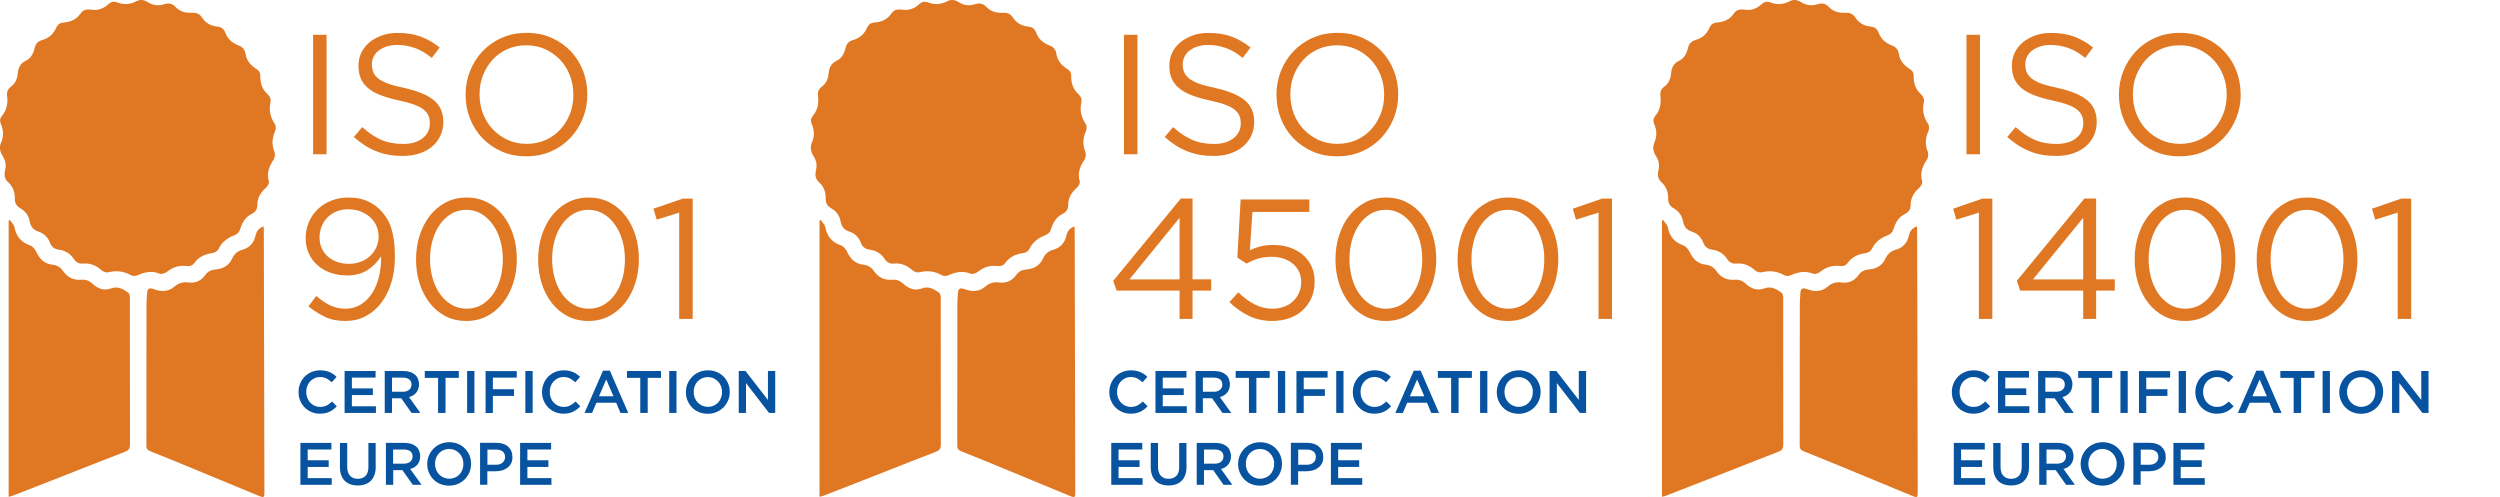 <svg xmlns="http://www.w3.org/2000/svg" xmlns:xlink="http://www.w3.org/1999/xlink" id="uuid-a7a39e72-6a01-412b-9a8a-576cfcb47b3d" x="0px" y="0px" viewBox="0 0 2952.7 587.1" style="enable-background:new 0 0 2952.7 587.1;" xml:space="preserve"><style type="text/css">	.st0{fill:#E07823;}	.st1{fill:#0753A0;}</style><path class="st0" d="M108.3,11.5c7.7,1.1,14.1-1.5,19.7-6.6c3-2.7,6.1-3.7,10.5-2c7.2,2.8,14.7,2.6,21.8-1.1c4.9-2.6,9.3-2.4,14,0.6 c6,3.8,12.5,4.9,19.6,2.6c4.8-1.6,9.3-1.2,13.2,3c5.2,5.6,12.1,7.5,19.6,7.1c5.4-0.3,9.1,1.2,12.1,5.9c4.1,6.3,10.4,9.6,17.9,10.4 c4.8,0.5,7.8,2.7,9.5,7.4c2.7,7.3,8.2,12.1,15.4,14.8c4.9,1.8,7.6,4.9,8.4,10c1.2,8,6.1,13.6,12.6,17.7c3.6,2.2,5,4.8,4.9,8.9 c-0.2,8.2,2.4,15.5,8.6,21.1c3,2.8,4.2,6.1,3.3,9.9c-2,9.4,0,17.6,5.4,25.6c1.3,2,1.1,6,0,8.4c-3.6,8.1-4,15.8-0.6,24.1 c1,2.6,0.5,6.9-1,9.2c-5.3,8-8.6,15.9-5.6,25.8c0.6,1.9-1.4,5.5-3.2,7.2c-6.5,5.7-10.6,12.2-10.5,21.1c0,4.4-2.2,7.9-6.4,9.9 c-7.7,3.7-11.5,10.5-13.8,18.1c-1.3,4-3.5,6-7.2,7.4c-8,3.1-14.5,7.8-18.3,16c-1,2.2-4.3,4.4-6.7,4.8c-8.8,1.2-16.4,4.1-21.8,11.6 c-2.2,3.2-5.4,4.3-9.2,3.8c-8.9-1.2-16.6,1.4-23.7,7.1c-2,1.6-6,2.8-8.1,2c-9.4-3.9-17.8-2-26.5,1.9c-2,0.9-5.4,1-7.2,0 c-8.6-4.9-17.3-6-27-3.6c-2.4,0.6-6.1-0.6-8-2.4c-6.3-5.6-13.4-8.7-21.8-7.9c-5.1,0.5-8.5-1.5-11.2-5.7c-4.1-6.2-10-9.7-17.3-10.7 c-5.3-0.7-8.8-3.2-10.7-8.3c-2.4-6.4-7.2-11.1-13.6-13.1c-6.5-2.1-9.3-6.4-10.4-12.5c-1.3-6.6-5-11.6-10.8-14.9 c-4.7-2.7-6.8-6.2-6.7-11.8c0.2-7.3-2.2-14-7.7-18.9c-4.7-4.2-5-9.1-3.7-14.5c1.4-5.9,0.4-11.3-2.8-16.3c-3.4-5.4-4.6-10.6-1.8-16.9 c3.1-7,2.5-14.4-0.5-21.4c-1.5-3.5-1.1-6.5,1.2-9.3c5.7-6.8,7.4-14.7,6.2-23.4c-0.6-4.7,0.6-8.4,4.6-11.3c5-3.7,7.3-8.9,7.9-15 c0.6-6.7,2.5-12.2,9.5-15.5c6.2-2.9,9.2-9.1,10.7-15.6c1.2-5.1,4.1-7.6,8.9-9c7.7-2.2,13.1-7,16.3-14.3c1.7-3.9,4.5-6,8.8-6.3 c8.4-0.6,15.5-3.7,20.3-11c3.2-4.8,8-4.7,12.9-4.2L108.3,11.5z"></path><path class="st0" d="M11.6,259.7c1.9,3,5,5.8,5.6,9c2,10.8,7.9,17.4,18.2,21.1c3.1,1.1,6,4.7,7.5,7.8c3.9,8.3,9.4,13.9,19,15 c5.1,0.6,9.5,3,12.5,7.4c5.2,7.7,12.6,11.2,21.8,10.4c5.2-0.5,9.3,1.3,13.1,4.8c6.3,5.8,13.5,8.6,22,5.4c8-3,14.3,1,20.3,5.2 c1.3,0.9,1.7,3.8,1.8,5.8c0.1,17.2,0,34.3,0,51.5c0,40.7,0,81.3,0.1,122c0,4.8-1.6,6.9-6.1,8.6c-24.9,9.5-49.6,19.4-74.3,29.1 c-19.7,7.7-39.4,15.4-59,23c-1,0.4-2.2,0.5-3.9,0.9V260.8C10.7,260.4,11.2,260.1,11.6,259.7L11.6,259.7z"></path><path class="st0" d="M311.3,267.3c0.1,1.5,0.3,2.5,0.3,3.5c0.3,103.8,0.5,207.6,0.7,311.3c0,5.3-0.9,5.9-6,3.8 c-24.4-10-48.8-20.2-73.2-30.3c-18.3-7.5-36.6-15.1-55-22.4c-3.6-1.4-5.3-3-5.2-7.1c0.1-56,0-112,0.1-167.9c0-4.3,0.6-8.6,0.8-12.9 c0.2-4,2.3-5.3,5.9-4.4c2.6,0.7,5.1,1.8,7.7,2.3c6.7,1.2,13.1,0,18.3-4.5c4.8-4.2,10.1-6,16.5-5.1c8.6,1.2,15.3-1.9,20.3-8.9 c3-4.2,7-6,12.3-6.5c8.7-0.7,15.7-4.7,19.4-12.9c2.5-5.5,6.4-8.8,12-10.3c8.7-2.4,13.8-8.4,15.7-17c1.1-5.1,3.9-8.7,9.5-10.6 L311.3,267.3z"></path><g>	<path class="st0" d="M385.7,41.1v141.1h-15.9V41.1H385.7z"></path>	<path class="st0" d="M440.9,85.3c1.1,2.7,3,5.1,5.8,7.4c2.8,2.2,6.7,4.2,11.7,6.1c5,1.8,11.4,3.5,19.2,5.1  c15.7,3.5,27.3,8.3,34.8,14.5c7.5,6.2,11.2,14.7,11.2,25.6c0,6.1-1.2,11.6-3.6,16.6c-2.4,5-5.7,9.2-9.9,12.7  c-4.2,3.5-9.3,6.2-15.2,8.1c-5.9,1.9-12.4,2.8-19.4,2.8c-11.3,0-21.6-1.8-30.9-5.5c-9.3-3.6-18.2-9.3-26.7-16.9l9.9-11.7  c7.4,6.7,14.8,11.7,22.4,15c7.5,3.3,16.2,4.9,26,4.9c9.5,0,17.2-2.2,22.9-6.7c5.7-4.4,8.6-10.3,8.6-17.6c0-3.4-0.5-6.4-1.6-9  c-1.1-2.6-3-5-5.7-7.2c-2.7-2.2-6.4-4.1-11.2-5.9c-4.8-1.8-10.9-3.4-18.3-5c-8.1-1.7-15.1-3.8-21.1-6.1c-6-2.3-10.9-5-14.9-8.3  c-3.9-3.2-6.8-7-8.7-11.3c-1.9-4.3-2.8-9.4-2.8-15.3c0-5.7,1.1-10.8,3.4-15.5c2.3-4.7,5.5-8.8,9.7-12.2c4.2-3.4,9.1-6.1,14.7-8.1  c5.6-2,11.8-2.9,18.5-2.9c10.3,0,19.4,1.4,27.1,4.3c7.7,2.8,15.2,7.1,22.5,12.9l-9.3,12.3c-6.6-5.4-13.2-9.3-19.9-11.7  c-6.7-2.4-13.6-3.6-20.9-3.6c-4.6,0-8.7,0.6-12.4,1.8c-3.7,1.2-6.9,2.8-9.5,4.8c-2.6,2-4.6,4.4-6,7.3c-1.4,2.8-2.1,5.9-2.1,9.1  C439.3,79.6,439.9,82.6,440.9,85.3z"></path>	<path class="st0" d="M688.5,139.4c-3.5,8.8-8.4,16.6-14.7,23.3c-6.3,6.7-13.9,12.1-22.8,16c-8.9,4-18.7,5.9-29.4,5.9  c-10.8,0-20.5-1.9-29.3-5.8c-8.8-3.9-16.4-9.2-22.7-15.8c-6.3-6.7-11.2-14.4-14.6-23.2c-3.4-8.8-5.1-18.1-5.1-27.9  c0-9.8,1.7-19.1,5.2-27.9c3.5-8.8,8.4-16.6,14.7-23.3c6.3-6.7,13.9-12.1,22.8-16c8.9-4,18.7-5.9,29.4-5.9c10.8,0,20.5,1.9,29.3,5.8  c8.8,3.9,16.4,9.2,22.7,15.8c6.3,6.7,11.2,14.4,14.6,23.2c3.4,8.8,5.1,18.1,5.1,27.9C693.7,121.2,692,130.6,688.5,139.4z   M673.1,89.1c-2.8-7.1-6.6-13.3-11.6-18.5c-5-5.2-10.9-9.4-17.6-12.5c-6.8-3.1-14.2-4.6-22.3-4.6s-15.5,1.5-22.3,4.5  c-6.8,3-12.6,7.2-17.4,12.4s-8.6,11.4-11.4,18.4c-2.8,7.1-4.1,14.6-4.1,22.7c0,8.1,1.4,15.7,4.1,22.8c2.8,7.1,6.6,13.3,11.6,18.5  c5,5.2,10.9,9.4,17.6,12.5c6.8,3.1,14.2,4.6,22.3,4.6s15.5-1.5,22.3-4.5c6.8-3,12.6-7.2,17.4-12.4s8.6-11.4,11.4-18.4  c2.8-7.1,4.1-14.6,4.1-22.7S675.8,96.2,673.1,89.1z"></path>	<path class="st0" d="M462.3,333.5c-2.8,9.3-6.8,17.4-12,24.2c-5.2,6.8-11.4,12.1-18.5,15.8c-7.2,3.8-15.2,5.6-23.9,5.6  c-9.3,0-17.3-1.6-24.2-4.9c-6.9-3.3-13.3-7.4-19.4-12.4l9.3-12.3c5.8,5.1,11.4,8.9,16.9,11.4c5.5,2.5,11.4,3.7,17.7,3.7  c6.3,0,12.1-1.5,17.3-4.6c5.2-3.1,9.7-7.4,13.4-12.8c3.7-5.4,6.5-12,8.5-19.6c1.9-7.6,2.9-15.9,2.7-24.9  c-3.9,6.2-9.1,11.5-15.5,15.9c-6.5,4.4-14.6,6.7-24.4,6.7c-7.3,0-13.9-1.1-20-3.2c-6-2.1-11.2-5.2-15.5-9.1  c-4.3-3.9-7.7-8.5-10.1-13.9c-2.4-5.4-3.6-11.3-3.6-17.7c0-6.7,1.2-13,3.7-18.8c2.5-5.8,5.9-11,10.4-15.3c4.4-4.4,9.8-7.8,16-10.3  c6.2-2.5,13.1-3.7,20.7-3.7c8.1,0,15.1,1.3,21.2,3.8c6,2.6,11.4,6.1,15.9,10.7c2.8,2.8,5.3,5.9,7.5,9.3c2.1,3.4,4,7.2,5.4,11.6  c1.5,4.4,2.6,9.3,3.4,14.9c0.8,5.6,1.2,11.9,1.2,19.1C466.5,313.8,465.1,324.1,462.3,333.5z M444.6,266.8  c-1.7-3.9-4.2-7.3-7.4-10.2c-3.2-2.9-7-5.2-11.4-6.9c-4.4-1.7-9.3-2.5-14.5-2.5s-10,0.9-14.2,2.7c-4.2,1.8-7.8,4.2-10.7,7.3  c-2.9,3-5.1,6.6-6.7,10.6c-1.5,4-2.3,8.3-2.3,12.7c0,4.6,0.8,8.7,2.5,12.5c1.7,3.8,4,7,7.1,9.8c3,2.8,6.7,4.9,11,6.5  c4.3,1.5,9,2.3,14.1,2.3c5.4,0,10.2-0.9,14.6-2.7c4.4-1.8,8.1-4.2,11.1-7.2c3-3,5.3-6.4,7-10.3c1.6-3.9,2.4-7.9,2.4-11.9  C447.2,275,446.3,270.7,444.6,266.8z"></path>	<path class="st0" d="M606.2,334.2c-2.8,8.9-6.8,16.6-12,23.3c-5.2,6.7-11.5,11.9-18.8,15.8c-7.4,3.9-15.6,5.8-24.6,5.8  c-9.1,0-17.4-1.9-24.7-5.7c-7.3-3.8-13.6-9.1-18.7-15.7c-5.2-6.7-9.1-14.4-11.9-23.2c-2.8-8.8-4.1-18.2-4.1-28.1  c0-9.9,1.4-19.4,4.2-28.2s6.8-16.6,12-23.3c5.2-6.7,11.5-11.9,18.8-15.8c7.4-3.9,15.7-5.8,24.8-5.8c9,0,17.2,1.9,24.5,5.7  c7.3,3.8,13.6,9.1,18.7,15.7c5.2,6.7,9.1,14.4,11.9,23.2c2.8,8.8,4.1,18.2,4.1,28.1C610.5,315.9,609.1,325.3,606.2,334.2z   M590.9,284.1c-2-7.1-4.9-13.3-8.7-18.6c-3.8-5.4-8.3-9.7-13.6-12.9c-5.3-3.2-11.3-4.8-17.8-4.8c-6.6,0-12.5,1.6-17.8,4.7  c-5.3,3.2-9.8,7.4-13.5,12.7c-3.7,5.3-6.6,11.5-8.6,18.5s-3,14.5-3,22.3c0,7.8,1,15.3,3,22.4c2,7.1,4.9,13.4,8.7,18.7  c3.8,5.4,8.3,9.6,13.7,12.8c5.4,3.2,11.4,4.7,17.9,4.7c6.6,0,12.5-1.6,17.8-4.7c5.3-3.2,9.8-7.4,13.5-12.7  c3.7-5.3,6.5-11.5,8.5-18.5c1.9-7.1,2.9-14.5,2.9-22.3C593.9,298.6,592.9,291.1,590.9,284.1z"></path>	<path class="st0" d="M750.4,334.2c-2.8,8.9-6.8,16.6-12,23.3c-5.2,6.7-11.5,11.9-18.8,15.8c-7.4,3.9-15.6,5.8-24.6,5.8  c-9.1,0-17.4-1.9-24.7-5.7c-7.3-3.8-13.6-9.1-18.7-15.7c-5.2-6.7-9.1-14.4-11.9-23.2c-2.8-8.8-4.1-18.2-4.1-28.1  c0-9.9,1.4-19.4,4.2-28.2s6.8-16.6,12-23.3c5.2-6.7,11.5-11.9,18.8-15.8c7.4-3.9,15.7-5.8,24.8-5.8c9,0,17.2,1.9,24.5,5.7  c7.3,3.8,13.6,9.1,18.7,15.7c5.2,6.7,9.1,14.4,11.9,23.2c2.8,8.8,4.1,18.2,4.1,28.1C754.6,315.9,753.2,325.3,750.4,334.2z   M735.1,284.1c-2-7.1-4.9-13.3-8.7-18.6c-3.8-5.4-8.3-9.7-13.6-12.9c-5.3-3.2-11.3-4.8-17.8-4.8c-6.6,0-12.5,1.6-17.8,4.7  c-5.3,3.2-9.8,7.4-13.5,12.7c-3.7,5.3-6.6,11.5-8.6,18.5s-3,14.5-3,22.3c0,7.8,1,15.3,3,22.4c2,7.1,4.9,13.4,8.7,18.7  c3.8,5.4,8.3,9.6,13.7,12.8c5.4,3.2,11.4,4.7,17.9,4.7c6.6,0,12.5-1.6,17.8-4.7c5.3-3.2,9.8-7.4,13.5-12.7  c3.7-5.3,6.5-11.5,8.5-18.5c1.9-7.1,2.9-14.5,2.9-22.3C738.1,298.6,737.1,291.1,735.1,284.1z"></path>	<path class="st0" d="M806.3,234.6h11.8v142.1h-15.9V251.1l-26.6,8.3l-3.8-12.9L806.3,234.6z"></path>	<path class="st1" d="M393.9,483.4c-1.4,1.1-2.9,2-4.5,2.8c-1.6,0.8-3.4,1.4-5.3,1.8c-1.9,0.4-4,0.6-6.3,0.6c-3.6,0-7-0.7-10-2  c-3.1-1.3-5.7-3.1-8-5.4c-2.2-2.3-4-5-5.3-8.1s-1.9-6.5-1.9-10c0-3.5,0.6-6.9,1.9-10c1.2-3.1,3-5.8,5.3-8.2c2.3-2.3,5-4.2,8.1-5.5  c3.1-1.3,6.6-2,10.3-2c2.3,0,4.3,0.2,6.2,0.6c1.9,0.4,3.6,0.9,5.1,1.6c1.6,0.7,3,1.5,4.3,2.4c1.3,0.9,2.6,2,3.7,3.1l-5.6,6.4  c-2-1.8-4.1-3.3-6.3-4.5c-2.2-1.1-4.7-1.7-7.6-1.7c-2.4,0-4.5,0.5-6.5,1.4c-2,0.9-3.7,2.2-5.2,3.7c-1.5,1.6-2.6,3.4-3.4,5.6  c-0.8,2.1-1.2,4.4-1.2,6.9c0,2.5,0.4,4.8,1.2,6.9c0.8,2.1,1.9,4,3.4,5.6c1.5,1.6,3.2,2.9,5.2,3.8c2,0.9,4.2,1.4,6.5,1.4  c3,0,5.6-0.6,7.8-1.7c2.2-1.2,4.3-2.7,6.4-4.7l5.6,5.7C396.6,481.1,395.3,482.4,393.9,483.4z"></path>	<path class="st1" d="M443.6,446h-28v12.7h24.8v7.9h-24.8v13.2H444v7.9h-37v-49.5h36.6V446z"></path>	<path class="st1" d="M486.1,487.7l-12.2-17.3H463v17.3h-8.6v-49.5h22.1c2.8,0,5.4,0.4,7.7,1.1c2.3,0.7,4.2,1.8,5.8,3.1  c1.6,1.3,2.8,3,3.6,5c0.8,2,1.3,4.1,1.3,6.5c0,2.1-0.3,3.9-0.9,5.6c-0.6,1.6-1.4,3.1-2.4,4.3c-1,1.2-2.3,2.3-3.7,3.2  c-1.4,0.9-3,1.5-4.8,2l13.4,18.7H486.1z M483.3,448.1c-1.8-1.4-4.3-2.1-7.6-2.1H463v16.7h12.8c3.1,0,5.6-0.8,7.4-2.3  c1.8-1.5,2.8-3.6,2.8-6.1C486,451.6,485.1,449.5,483.3,448.1z"></path>	<path class="st1" d="M526.2,487.7h-8.8v-41.4h-15.7v-8.1h40.2v8.1h-15.7V487.7z"></path>	<path class="st1" d="M560.3,438.2v49.5h-8.6v-49.5H560.3z"></path>	<path class="st1" d="M610.3,446h-28.2v13.7h25v7.9h-25v20.2h-8.6v-49.5h36.8V446z"></path>	<path class="st1" d="M629.1,438.2v49.5h-8.6v-49.5H629.1z"></path>	<path class="st1" d="M681.5,483.4c-1.4,1.1-2.9,2-4.5,2.8c-1.6,0.8-3.4,1.4-5.3,1.8c-1.9,0.4-4,0.6-6.3,0.6c-3.6,0-7-0.7-10-2  c-3.1-1.3-5.7-3.1-8-5.4c-2.2-2.3-4-5-5.3-8.1s-1.9-6.5-1.9-10c0-3.5,0.6-6.9,1.9-10c1.2-3.1,3-5.8,5.3-8.2c2.3-2.3,5-4.2,8.1-5.5  c3.1-1.3,6.6-2,10.3-2c2.3,0,4.3,0.2,6.2,0.6c1.9,0.4,3.6,0.9,5.1,1.6c1.6,0.7,3,1.5,4.3,2.4c1.3,0.9,2.6,2,3.7,3.1l-5.6,6.4  c-2-1.8-4.1-3.3-6.3-4.5c-2.2-1.1-4.7-1.7-7.6-1.7c-2.4,0-4.5,0.5-6.5,1.4c-2,0.9-3.7,2.2-5.2,3.7c-1.5,1.6-2.6,3.4-3.4,5.6  c-0.8,2.1-1.2,4.4-1.2,6.9c0,2.5,0.4,4.8,1.2,6.9c0.8,2.1,1.9,4,3.4,5.6c1.5,1.6,3.2,2.9,5.2,3.8c2,0.9,4.2,1.4,6.5,1.4  c3,0,5.6-0.6,7.8-1.7c2.2-1.2,4.3-2.7,6.4-4.7l5.6,5.7C684.2,481.1,682.8,482.4,681.5,483.4z"></path>	<path class="st1" d="M742,487.7h-9.2l-5-12h-23.4l-5.1,12h-8.9l21.8-49.9h8.1L742,487.7z M716,448.2l-8.5,19.8h17L716,448.2z"></path>	<path class="st1" d="M765,487.7h-8.8v-41.4h-15.7v-8.1h40.2v8.1H765V487.7z"></path>	<path class="st1" d="M799,438.2v49.5h-8.6v-49.5H799z"></path>	<path class="st1" d="M860,472.8c-1.3,3.1-3.1,5.8-5.4,8.2c-2.3,2.3-5,4.2-8.2,5.6s-6.6,2.1-10.5,2.1s-7.3-0.7-10.5-2  s-5.9-3.2-8.1-5.5s-4-5-5.3-8.1s-1.9-6.4-1.9-9.9c0-3.5,0.6-6.8,1.9-9.9s3.1-5.8,5.4-8.2s5-4.2,8.2-5.6c3.2-1.4,6.6-2.1,10.5-2.1  s7.3,0.7,10.5,2s5.9,3.2,8.1,5.5c2.3,2.3,4,5,5.3,8.1c1.3,3.1,1.9,6.4,1.9,9.9C861.9,466.4,861.3,469.7,860,472.8z M851.6,456.2  c-0.8-2.1-2-4-3.5-5.6c-1.5-1.6-3.3-2.9-5.3-3.8c-2.1-0.9-4.3-1.4-6.8-1.4c-2.5,0-4.7,0.5-6.8,1.4c-2.1,0.9-3.8,2.2-5.3,3.7  c-1.5,1.6-2.6,3.4-3.4,5.6c-0.8,2.1-1.2,4.4-1.2,6.8c0,2.4,0.4,4.7,1.2,6.8c0.8,2.1,2,4,3.5,5.6c1.5,1.6,3.3,2.9,5.3,3.8  c2.1,0.9,4.3,1.4,6.8,1.4c2.5,0,4.7-0.5,6.8-1.4c2.1-0.9,3.8-2.2,5.3-3.7c1.5-1.6,2.6-3.4,3.4-5.6s1.2-4.4,1.2-6.8  C852.8,460.6,852.4,458.3,851.6,456.2z"></path>	<path class="st1" d="M907,438.2h8.6v49.5h-7.3l-27.2-35.2v35.2h-8.6v-49.5h8l26.5,34.2V438.2z"></path>	<path class="st1" d="M391.4,530.9h-28v12.7h24.8v7.9h-24.8v13.2h28.4v7.9h-37v-49.5h36.6V530.9z"></path>	<path class="st1" d="M443.8,551.1c0,3.7-0.5,6.9-1.5,9.7c-1,2.8-2.4,5.1-4.3,7c-1.8,1.9-4.1,3.3-6.7,4.2c-2.6,0.9-5.6,1.4-8.8,1.4  c-3.2,0-6.1-0.5-8.7-1.4c-2.6-0.9-4.8-2.3-6.6-4.1c-1.8-1.8-3.3-4.1-4.2-6.8c-1-2.7-1.5-5.9-1.5-9.4v-28.5h8.6v28.2  c0,4.6,1.1,8.1,3.3,10.5c2.2,2.4,5.3,3.6,9.2,3.6c3.9,0,6.9-1.2,9.2-3.5c2.2-2.3,3.3-5.8,3.3-10.3v-28.5h8.6V551.1z"></path>	<path class="st1" d="M487.5,572.6l-12.2-17.3h-10.9v17.3h-8.6v-49.5h22.1c2.8,0,5.4,0.4,7.7,1.1c2.3,0.7,4.2,1.8,5.8,3.1  c1.6,1.3,2.8,3,3.6,5c0.8,2,1.3,4.1,1.3,6.5c0,2.1-0.3,3.9-0.9,5.6c-0.6,1.6-1.4,3.1-2.4,4.3c-1,1.2-2.3,2.3-3.7,3.2  c-1.4,0.9-3,1.5-4.8,2l13.4,18.7H487.5z M484.6,533c-1.8-1.4-4.3-2.1-7.6-2.1h-12.7v16.7h12.8c3.1,0,5.6-0.8,7.4-2.3  c1.8-1.5,2.8-3.6,2.8-6.1C487.3,536.5,486.4,534.4,484.6,533z"></path>	<path class="st1" d="M554.5,557.7c-1.3,3.1-3.1,5.8-5.4,8.2c-2.3,2.3-5,4.2-8.2,5.6s-6.6,2.1-10.5,2.1s-7.3-0.7-10.5-2  s-5.9-3.2-8.1-5.5s-4-5-5.3-8.1s-1.9-6.4-1.9-9.9c0-3.5,0.6-6.8,1.9-9.9s3.1-5.8,5.4-8.2s5-4.2,8.2-5.6c3.2-1.4,6.6-2.1,10.5-2.1  s7.3,0.7,10.5,2s5.9,3.2,8.1,5.5c2.3,2.3,4,5,5.3,8.1c1.3,3.1,1.9,6.4,1.9,9.9C556.4,551.2,555.8,554.5,554.5,557.7z M546.1,541.1  c-0.8-2.1-2-4-3.5-5.6c-1.5-1.6-3.3-2.9-5.3-3.8c-2.1-0.9-4.3-1.4-6.8-1.4c-2.5,0-4.7,0.5-6.8,1.4c-2.1,0.9-3.8,2.2-5.3,3.7  c-1.5,1.6-2.6,3.4-3.4,5.6c-0.8,2.1-1.2,4.4-1.2,6.8c0,2.4,0.4,4.7,1.2,6.8c0.8,2.1,2,4,3.5,5.6c1.5,1.6,3.3,2.9,5.3,3.8  c2.1,0.9,4.3,1.4,6.8,1.4c2.5,0,4.7-0.5,6.8-1.4c2.1-0.9,3.8-2.2,5.3-3.7c1.5-1.6,2.6-3.4,3.4-5.6s1.2-4.4,1.2-6.8  C547.3,545.5,546.9,543.2,546.1,541.1z"></path>	<path class="st1" d="M603.8,547c-1,2.1-2.5,3.9-4.3,5.3c-1.8,1.4-3.9,2.5-6.3,3.2c-2.4,0.7-5,1.1-7.7,1.1h-9.9v15.9H567v-49.5h19.5  c2.9,0,5.5,0.4,7.8,1.2c2.3,0.8,4.3,1.9,5.9,3.4c1.6,1.5,2.9,3.2,3.7,5.2c0.9,2,1.3,4.3,1.3,6.9C605.3,542.5,604.8,544.9,603.8,547  z M593.6,533.2c-1.9-1.5-4.5-2.2-7.8-2.2h-10.1v17.9h10.1c3.3,0,5.9-0.8,7.8-2.5s2.9-3.8,2.9-6.5  C596.5,536.9,595.5,534.6,593.6,533.2z"></path>	<path class="st1" d="M650.9,530.9h-28v12.7h24.8v7.9h-24.8v13.2h28.4v7.9h-37v-49.5h36.6V530.9z"></path></g><path class="st0" d="M1066,11.5c7.7,1.1,14.1-1.5,19.7-6.6c3-2.7,6.1-3.7,10.5-2c7.2,2.8,14.7,2.6,21.8-1.1c4.9-2.6,9.3-2.4,14,0.6 c6,3.8,12.5,4.9,19.6,2.6c4.8-1.6,9.3-1.2,13.2,3c5.2,5.6,12.1,7.5,19.6,7.1c5.4-0.3,9.1,1.2,12.1,5.9c4.1,6.3,10.4,9.6,17.9,10.4 c4.8,0.5,7.8,2.7,9.5,7.4c2.7,7.3,8.2,12.1,15.4,14.8c4.9,1.8,7.6,4.9,8.4,10c1.2,8,6.1,13.6,12.6,17.7c3.6,2.2,5,4.8,4.9,8.9 c-0.2,8.2,2.4,15.5,8.6,21.1c3,2.8,4.2,6.1,3.3,9.9c-2,9.4,0,17.6,5.4,25.6c1.3,2,1.1,6,0,8.4c-3.6,8.1-4,15.8-0.6,24.1 c1,2.6,0.5,6.9-1,9.2c-5.3,8-8.6,15.9-5.6,25.8c0.6,1.9-1.4,5.5-3.2,7.2c-6.5,5.7-10.6,12.2-10.5,21.1c0,4.4-2.2,7.9-6.4,9.9 c-7.7,3.7-11.5,10.5-13.8,18.1c-1.3,4-3.5,6-7.2,7.4c-8,3.1-14.5,7.8-18.3,16c-1,2.2-4.3,4.4-6.7,4.8c-8.8,1.2-16.4,4.1-21.8,11.6 c-2.2,3.2-5.4,4.3-9.2,3.8c-8.9-1.2-16.6,1.4-23.7,7.1c-2,1.6-6,2.8-8.1,2c-9.4-3.9-17.8-2-26.5,1.9c-2,0.9-5.4,1-7.2,0 c-8.6-4.9-17.3-6-27-3.6c-2.4,0.6-6.1-0.6-8-2.4c-6.3-5.6-13.4-8.7-21.8-7.9c-5.1,0.5-8.5-1.5-11.2-5.7c-4.1-6.2-10-9.7-17.3-10.7 c-5.3-0.7-8.8-3.2-10.7-8.3c-2.4-6.4-7.2-11.1-13.6-13.1c-6.5-2.1-9.3-6.4-10.4-12.5c-1.3-6.6-5-11.6-10.8-14.9 c-4.7-2.7-6.8-6.2-6.7-11.8c0.2-7.3-2.2-14-7.7-18.9c-4.7-4.2-5-9.1-3.7-14.5c1.4-5.9,0.4-11.3-2.8-16.3c-3.4-5.4-4.6-10.6-1.8-16.9 c3.1-7,2.5-14.4-0.5-21.4c-1.5-3.5-1.1-6.5,1.2-9.3c5.7-6.8,7.4-14.7,6.2-23.4c-0.6-4.7,0.6-8.4,4.6-11.3c5-3.7,7.3-8.9,7.9-15 c0.6-6.7,2.5-12.2,9.5-15.5c6.2-2.9,9.2-9.1,10.7-15.6c1.2-5.1,4.1-7.6,8.9-9c7.7-2.2,13.1-7,16.3-14.3c1.7-3.9,4.5-6,8.8-6.3 c8.4-0.6,15.5-3.7,20.3-11c3.2-4.8,8-4.7,12.9-4.2V11.5z"></path><path class="st0" d="M969.3,259.7c1.9,3,5,5.8,5.6,9c2,10.8,7.9,17.4,18.2,21.1c3.1,1.1,6,4.7,7.5,7.8c3.9,8.3,9.4,13.9,19,15 c5.1,0.6,9.5,3,12.5,7.4c5.2,7.7,12.6,11.2,21.8,10.4c5.2-0.5,9.3,1.3,13.1,4.8c6.3,5.8,13.5,8.6,22,5.4c8-3,14.3,1,20.3,5.2 c1.3,0.9,1.7,3.8,1.8,5.8c0.1,17.2,0,34.3,0,51.5c0,40.7,0,81.3,0.1,122c0,4.8-1.6,6.9-6.1,8.6c-24.9,9.5-49.6,19.4-74.3,29.1 c-19.7,7.7-39.4,15.4-59,23c-1,0.4-2.2,0.5-3.9,0.9V260.8C968.4,260.4,968.9,260.1,969.3,259.7L969.3,259.7z"></path><path class="st0" d="M1269,267.3c0.1,1.5,0.3,2.5,0.3,3.5c0.3,103.8,0.5,207.6,0.7,311.3c0,5.3-0.9,5.9-6,3.8 c-24.4-10-48.8-20.2-73.2-30.3c-18.3-7.5-36.6-15.1-55-22.4c-3.6-1.4-5.3-3-5.2-7.1c0.1-56,0-112,0.1-167.9c0-4.3,0.6-8.6,0.8-12.9 c0.2-4,2.3-5.3,5.9-4.4c2.6,0.7,5.1,1.8,7.7,2.3c6.7,1.2,13.1,0,18.3-4.5c4.8-4.2,10.1-6,16.5-5.1c8.6,1.2,15.3-1.9,20.3-8.9 c3-4.2,7-6,12.3-6.5c8.7-0.7,15.7-4.7,19.4-12.9c2.5-5.5,6.4-8.8,12-10.3c8.7-2.4,13.8-8.4,15.7-17c1.1-5.1,3.9-8.7,9.5-10.6 L1269,267.3z"></path><g>	<path class="st0" d="M1343.4,41.1v141.1h-15.9V41.1H1343.4z"></path>	<path class="st0" d="M1398.6,85.3c1.1,2.7,3,5.1,5.8,7.4c2.8,2.2,6.7,4.2,11.7,6.1c5,1.8,11.4,3.5,19.2,5.1  c15.7,3.5,27.3,8.3,34.8,14.5c7.5,6.2,11.2,14.7,11.2,25.6c0,6.1-1.2,11.6-3.6,16.6c-2.4,5-5.7,9.2-9.9,12.7  c-4.2,3.5-9.3,6.2-15.2,8.1c-5.9,1.9-12.4,2.8-19.4,2.8c-11.3,0-21.6-1.8-30.9-5.5c-9.3-3.6-18.2-9.3-26.7-16.9l9.9-11.7  c7.4,6.7,14.8,11.7,22.4,15c7.5,3.3,16.2,4.9,26,4.9c9.5,0,17.2-2.2,22.9-6.7c5.7-4.4,8.6-10.3,8.6-17.6c0-3.4-0.5-6.4-1.6-9  c-1.1-2.6-3-5-5.7-7.2c-2.7-2.2-6.4-4.1-11.2-5.9c-4.8-1.8-10.9-3.4-18.3-5c-8.1-1.7-15.1-3.8-21.1-6.1c-6-2.3-10.9-5-14.9-8.3  c-3.9-3.2-6.8-7-8.7-11.3c-1.9-4.3-2.8-9.4-2.8-15.3c0-5.7,1.1-10.8,3.4-15.5c2.3-4.7,5.5-8.8,9.7-12.2c4.2-3.4,9.1-6.1,14.7-8.1  c5.6-2,11.8-2.9,18.5-2.9c10.3,0,19.4,1.4,27.1,4.3c7.7,2.8,15.2,7.1,22.5,12.9l-9.3,12.3c-6.6-5.4-13.2-9.3-19.9-11.7  c-6.7-2.4-13.6-3.6-20.9-3.6c-4.6,0-8.7,0.6-12.4,1.8c-3.7,1.2-6.9,2.8-9.5,4.8c-2.6,2-4.6,4.4-6,7.3c-1.4,2.8-2.1,5.9-2.1,9.1  C1397,79.6,1397.5,82.6,1398.6,85.3z"></path>	<path class="st0" d="M1646.2,139.4c-3.5,8.8-8.4,16.6-14.7,23.3c-6.3,6.7-13.9,12.1-22.8,16c-8.9,4-18.7,5.9-29.4,5.9  c-10.8,0-20.5-1.9-29.3-5.8c-8.8-3.9-16.4-9.2-22.7-15.8c-6.3-6.7-11.2-14.4-14.6-23.2c-3.4-8.8-5.1-18.1-5.1-27.9  c0-9.8,1.7-19.1,5.2-27.9c3.5-8.8,8.4-16.6,14.7-23.3c6.3-6.7,13.9-12.1,22.8-16c8.9-4,18.7-5.9,29.4-5.9c10.8,0,20.5,1.9,29.3,5.8  c8.8,3.9,16.4,9.2,22.7,15.8c6.3,6.7,11.2,14.4,14.6,23.2c3.4,8.8,5.1,18.1,5.1,27.9C1651.4,121.2,1649.7,130.6,1646.2,139.4z   M1630.7,89.1c-2.8-7.1-6.6-13.3-11.6-18.5c-5-5.2-10.9-9.4-17.6-12.5c-6.8-3.1-14.2-4.6-22.3-4.6s-15.5,1.5-22.3,4.5  c-6.8,3-12.6,7.2-17.4,12.4s-8.6,11.4-11.4,18.4c-2.8,7.1-4.1,14.6-4.1,22.7c0,8.1,1.4,15.7,4.1,22.8c2.8,7.1,6.6,13.3,11.6,18.5  c5,5.2,10.9,9.4,17.6,12.5c6.8,3.1,14.2,4.6,22.3,4.6s15.5-1.5,22.3-4.5c6.8-3,12.6-7.2,17.4-12.4s8.6-11.4,11.4-18.4  c2.8-7.1,4.1-14.6,4.1-22.7S1633.5,96.2,1630.7,89.1z"></path>	<path class="st0" d="M1408.5,234.6v95.3h22v13.3h-22v33.5h-15.3v-33.5h-74.4l-4-11.5l79.8-97.2H1408.5z M1393.2,257.2l-59.3,72.8  h59.3V257.2z"></path>	<path class="st0" d="M1465.3,235.6h81.1v14.7h-67.2l-3,45.2c4.2-1.9,8.4-3.4,12.6-4.5c4.2-1.1,9.3-1.7,15.2-1.7  c6.9,0,13.2,1,19.2,3c5.9,2,11.1,4.9,15.5,8.6c4.4,3.7,7.8,8.2,10.3,13.6c2.5,5.4,3.7,11.4,3.7,18.1c0,7-1.2,13.3-3.7,19  c-2.5,5.7-5.9,10.6-10.3,14.7c-4.4,4.1-9.7,7.3-15.9,9.5c-6.2,2.2-13,3.3-20.4,3.3c-10.1,0-19.4-2.1-27.9-6.3  c-8.5-4.2-16-9.6-22.5-16l10.5-11.5c6.2,6,12.6,10.8,19.3,14.2s13.6,5.1,20.9,5.1c5,0,9.6-0.8,13.8-2.3c4.2-1.5,7.8-3.7,10.8-6.6  c3-2.8,5.3-6.1,7-10c1.7-3.8,2.5-8,2.5-12.6c0-4.4-0.8-8.5-2.5-12.1c-1.7-3.6-4.1-6.8-7.2-9.4c-3.1-2.6-6.8-4.7-11.1-6.1  c-4.3-1.5-9.1-2.2-14.3-2.2c-6,0-11.5,0.8-16.2,2.3c-4.8,1.5-9.2,3.5-13.4,5.7l-10.7-7.1L1465.3,235.6z"></path>	<path class="st0" d="M1692.1,334.2c-2.8,8.9-6.8,16.6-12,23.3c-5.2,6.7-11.5,11.9-18.8,15.8c-7.4,3.9-15.6,5.8-24.6,5.8  c-9.1,0-17.4-1.9-24.7-5.7c-7.3-3.8-13.6-9.1-18.7-15.7c-5.2-6.7-9.1-14.4-11.9-23.2c-2.8-8.8-4.1-18.2-4.1-28.1  c0-9.9,1.4-19.4,4.2-28.2s6.8-16.6,12-23.3c5.2-6.7,11.5-11.9,18.8-15.8c7.4-3.9,15.7-5.8,24.8-5.8c9,0,17.2,1.9,24.5,5.7  c7.3,3.8,13.6,9.1,18.7,15.7c5.2,6.7,9.1,14.4,11.9,23.2c2.8,8.8,4.1,18.2,4.1,28.1C1696.4,315.9,1694.9,325.3,1692.1,334.2z   M1676.8,284.1c-2-7.1-4.9-13.3-8.7-18.6c-3.8-5.4-8.3-9.7-13.6-12.9c-5.3-3.2-11.3-4.8-17.8-4.8c-6.6,0-12.5,1.6-17.8,4.7  c-5.3,3.2-9.8,7.4-13.5,12.7c-3.7,5.3-6.6,11.5-8.6,18.5s-3,14.5-3,22.3c0,7.8,1,15.3,3,22.4c2,7.1,4.9,13.4,8.7,18.7  c3.8,5.4,8.3,9.6,13.7,12.8c5.4,3.2,11.4,4.7,17.9,4.7c6.6,0,12.5-1.6,17.8-4.7c5.3-3.2,9.8-7.4,13.5-12.7  c3.7-5.3,6.5-11.5,8.5-18.5c1.9-7.1,2.9-14.5,2.9-22.3C1679.8,298.6,1678.8,291.1,1676.8,284.1z"></path>	<path class="st0" d="M1836.3,334.2c-2.8,8.9-6.8,16.6-12,23.3c-5.2,6.7-11.5,11.9-18.8,15.8c-7.4,3.9-15.6,5.8-24.6,5.8  c-9.1,0-17.4-1.9-24.7-5.7c-7.3-3.8-13.6-9.1-18.7-15.7c-5.2-6.7-9.1-14.4-11.9-23.2c-2.8-8.8-4.1-18.2-4.1-28.1  c0-9.9,1.4-19.4,4.2-28.2s6.8-16.6,12-23.3c5.2-6.7,11.5-11.9,18.8-15.8c7.4-3.9,15.7-5.8,24.8-5.8c9,0,17.2,1.9,24.5,5.7  c7.3,3.8,13.6,9.1,18.7,15.7c5.2,6.7,9.1,14.4,11.9,23.2c2.8,8.8,4.1,18.2,4.1,28.1C1840.5,315.9,1839.1,325.3,1836.3,334.2z   M1820.9,284.1c-2-7.1-4.9-13.3-8.7-18.6c-3.8-5.4-8.3-9.7-13.6-12.9c-5.3-3.2-11.3-4.8-17.8-4.8c-6.6,0-12.5,1.6-17.8,4.7  c-5.3,3.2-9.8,7.4-13.5,12.7c-3.7,5.3-6.6,11.5-8.6,18.5s-3,14.5-3,22.3c0,7.8,1,15.3,3,22.4c2,7.1,4.9,13.4,8.7,18.7  c3.8,5.4,8.3,9.6,13.7,12.8c5.4,3.2,11.4,4.7,17.9,4.7c6.6,0,12.5-1.6,17.8-4.7c5.3-3.2,9.8-7.4,13.5-12.7  c3.7-5.3,6.5-11.5,8.5-18.5c1.9-7.1,2.9-14.5,2.9-22.3C1824,298.6,1823,291.1,1820.9,284.1z"></path>	<path class="st0" d="M1892.1,234.6h11.8v142.1h-15.9V251.1l-26.6,8.3l-3.8-12.9L1892.1,234.6z"></path>	<path class="st1" d="M1351.5,483.4c-1.4,1.1-2.9,2-4.5,2.8c-1.6,0.8-3.4,1.4-5.3,1.8c-1.9,0.4-4,0.6-6.3,0.6c-3.6,0-7-0.7-10-2  c-3.1-1.3-5.7-3.1-8-5.4c-2.2-2.3-4-5-5.3-8.1s-1.9-6.5-1.9-10c0-3.5,0.6-6.9,1.9-10c1.2-3.1,3-5.8,5.3-8.2c2.3-2.3,5-4.2,8.1-5.5  c3.1-1.3,6.6-2,10.3-2c2.3,0,4.3,0.2,6.2,0.6c1.9,0.4,3.6,0.9,5.1,1.6c1.6,0.7,3,1.5,4.3,2.4c1.3,0.9,2.6,2,3.7,3.1l-5.6,6.4  c-2-1.8-4.1-3.3-6.3-4.5c-2.2-1.1-4.7-1.7-7.6-1.7c-2.4,0-4.5,0.5-6.5,1.4c-2,0.9-3.7,2.2-5.2,3.7c-1.5,1.6-2.6,3.4-3.4,5.6  c-0.8,2.1-1.2,4.4-1.2,6.9c0,2.5,0.4,4.8,1.2,6.9c0.8,2.1,1.9,4,3.4,5.6c1.5,1.6,3.2,2.9,5.2,3.8c2,0.9,4.2,1.4,6.5,1.4  c3,0,5.6-0.6,7.8-1.7c2.2-1.2,4.3-2.7,6.4-4.7l5.6,5.7C1354.3,481.1,1352.9,482.4,1351.5,483.4z"></path>	<path class="st1" d="M1401.3,446h-28v12.7h24.8v7.9h-24.8v13.2h28.4v7.9h-37v-49.5h36.6V446z"></path>	<path class="st1" d="M1443.8,487.7l-12.2-17.3h-10.9v17.3h-8.6v-49.5h22.1c2.8,0,5.4,0.4,7.7,1.1c2.3,0.7,4.2,1.8,5.8,3.1  c1.6,1.3,2.8,3,3.6,5c0.8,2,1.3,4.1,1.3,6.5c0,2.1-0.3,3.9-0.9,5.6c-0.6,1.6-1.4,3.1-2.4,4.3c-1,1.2-2.3,2.3-3.7,3.2  c-1.4,0.9-3,1.5-4.8,2l13.4,18.7H1443.8z M1441,448.1c-1.8-1.4-4.3-2.1-7.6-2.1h-12.7v16.7h12.8c3.1,0,5.6-0.8,7.4-2.3  c1.8-1.5,2.8-3.6,2.8-6.1C1443.7,451.6,1442.8,449.5,1441,448.1z"></path>	<path class="st1" d="M1483.9,487.7h-8.8v-41.4h-15.7v-8.1h40.2v8.1h-15.7V487.7z"></path>	<path class="st1" d="M1517.9,438.2v49.5h-8.6v-49.5H1517.9z"></path>	<path class="st1" d="M1568,446h-28.2v13.7h25v7.9h-25v20.2h-8.6v-49.5h36.8V446z"></path>	<path class="st1" d="M1586.8,438.2v49.5h-8.6v-49.5H1586.8z"></path>	<path class="st1" d="M1639.1,483.4c-1.4,1.1-2.9,2-4.5,2.8c-1.6,0.8-3.4,1.4-5.3,1.8c-1.9,0.4-4,0.6-6.3,0.6c-3.6,0-7-0.7-10-2  c-3.1-1.3-5.7-3.1-8-5.4c-2.2-2.3-4-5-5.3-8.1s-1.9-6.5-1.9-10c0-3.5,0.6-6.9,1.9-10c1.2-3.1,3-5.8,5.3-8.2c2.3-2.3,5-4.2,8.1-5.5  c3.1-1.3,6.6-2,10.3-2c2.3,0,4.3,0.2,6.2,0.6c1.9,0.4,3.6,0.9,5.1,1.6c1.6,0.7,3,1.5,4.3,2.4c1.3,0.9,2.6,2,3.7,3.1l-5.6,6.4  c-2-1.8-4.1-3.3-6.3-4.5c-2.2-1.1-4.7-1.7-7.6-1.7c-2.4,0-4.5,0.5-6.5,1.4c-2,0.9-3.7,2.2-5.2,3.7c-1.5,1.6-2.6,3.4-3.4,5.6  c-0.8,2.1-1.2,4.4-1.2,6.9c0,2.5,0.4,4.8,1.2,6.9c0.8,2.1,1.9,4,3.4,5.6c1.5,1.6,3.2,2.9,5.2,3.8c2,0.9,4.2,1.4,6.5,1.4  c3,0,5.6-0.6,7.8-1.7c2.2-1.2,4.3-2.7,6.4-4.7l5.6,5.7C1641.8,481.1,1640.5,482.4,1639.1,483.4z"></path>	<path class="st1" d="M1699.6,487.7h-9.2l-5-12H1662l-5.1,12h-8.9l21.8-49.9h8.1L1699.6,487.7z M1673.7,448.2l-8.5,19.8h17  L1673.7,448.2z"></path>	<path class="st1" d="M1722.7,487.7h-8.8v-41.4h-15.7v-8.1h40.2v8.1h-15.7V487.7z"></path>	<path class="st1" d="M1756.7,438.2v49.5h-8.6v-49.5H1756.7z"></path>	<path class="st1" d="M1817.7,472.8c-1.3,3.1-3.1,5.8-5.4,8.2c-2.3,2.3-5,4.2-8.2,5.6s-6.6,2.1-10.5,2.1s-7.3-0.7-10.5-2  s-5.9-3.2-8.1-5.5s-4-5-5.3-8.1s-1.9-6.4-1.9-9.9c0-3.5,0.6-6.8,1.9-9.9s3.1-5.8,5.4-8.2s5-4.2,8.2-5.6c3.2-1.4,6.6-2.1,10.5-2.1  s7.3,0.7,10.5,2s5.9,3.2,8.1,5.5c2.3,2.3,4,5,5.3,8.1c1.3,3.1,1.9,6.4,1.9,9.9C1819.6,466.4,1819,469.7,1817.7,472.8z   M1809.2,456.2c-0.8-2.1-2-4-3.5-5.6c-1.5-1.6-3.3-2.9-5.3-3.8c-2.1-0.9-4.3-1.4-6.8-1.4c-2.5,0-4.7,0.5-6.8,1.4  c-2.1,0.9-3.8,2.2-5.3,3.7c-1.5,1.6-2.6,3.4-3.4,5.6c-0.8,2.1-1.2,4.4-1.2,6.8c0,2.4,0.4,4.7,1.2,6.8c0.8,2.1,2,4,3.5,5.6  c1.5,1.6,3.3,2.9,5.3,3.8c2.1,0.9,4.3,1.4,6.8,1.4c2.5,0,4.7-0.5,6.8-1.4c2.1-0.9,3.8-2.2,5.3-3.7c1.5-1.6,2.6-3.4,3.4-5.6  s1.2-4.4,1.2-6.8C1810.5,460.6,1810.1,458.3,1809.2,456.2z"></path>	<path class="st1" d="M1864.7,438.2h8.6v49.5h-7.3l-27.2-35.2v35.2h-8.6v-49.5h8l26.5,34.2V438.2z"></path>	<path class="st1" d="M1349.1,530.9h-28v12.7h24.8v7.9h-24.8v13.2h28.4v7.9h-37v-49.5h36.6V530.9z"></path>	<path class="st1" d="M1401.4,551.1c0,3.7-0.5,6.9-1.5,9.7c-1,2.8-2.4,5.1-4.3,7c-1.8,1.9-4.1,3.3-6.7,4.2c-2.6,0.9-5.6,1.4-8.8,1.4  c-3.2,0-6.1-0.5-8.7-1.4c-2.6-0.9-4.8-2.3-6.6-4.1c-1.8-1.8-3.3-4.1-4.2-6.8c-1-2.7-1.5-5.9-1.5-9.4v-28.5h8.6v28.2  c0,4.6,1.1,8.1,3.3,10.5c2.2,2.4,5.3,3.6,9.2,3.6c3.9,0,6.9-1.2,9.2-3.5c2.2-2.3,3.3-5.8,3.3-10.3v-28.5h8.6V551.1z"></path>	<path class="st1" d="M1445.1,572.6l-12.2-17.3H1422v17.3h-8.6v-49.5h22.1c2.8,0,5.4,0.4,7.7,1.1c2.3,0.7,4.2,1.8,5.8,3.1  c1.6,1.3,2.8,3,3.6,5c0.8,2,1.3,4.1,1.3,6.5c0,2.1-0.3,3.9-0.9,5.6c-0.6,1.6-1.4,3.1-2.4,4.3c-1,1.2-2.3,2.3-3.7,3.2  c-1.4,0.9-3,1.5-4.8,2l13.4,18.7H1445.1z M1442.3,533c-1.8-1.4-4.3-2.1-7.6-2.1H1422v16.7h12.8c3.1,0,5.6-0.8,7.4-2.3  c1.8-1.5,2.8-3.6,2.8-6.1C1445,536.5,1444.1,534.4,1442.3,533z"></path>	<path class="st1" d="M1512.2,557.7c-1.3,3.1-3.1,5.8-5.4,8.2c-2.3,2.3-5,4.2-8.2,5.6s-6.6,2.1-10.5,2.1s-7.3-0.7-10.5-2  s-5.9-3.2-8.1-5.5s-4-5-5.3-8.1s-1.9-6.4-1.9-9.9c0-3.5,0.6-6.8,1.9-9.9s3.1-5.8,5.4-8.2s5-4.2,8.2-5.6c3.2-1.4,6.6-2.1,10.5-2.1  s7.3,0.7,10.5,2s5.9,3.2,8.1,5.5c2.3,2.3,4,5,5.3,8.1c1.3,3.1,1.9,6.4,1.9,9.9C1514.1,551.2,1513.5,554.5,1512.2,557.7z   M1503.7,541.1c-0.8-2.1-2-4-3.5-5.6c-1.5-1.6-3.3-2.9-5.3-3.8c-2.1-0.9-4.3-1.4-6.8-1.4c-2.5,0-4.7,0.5-6.8,1.4  c-2.1,0.9-3.8,2.2-5.3,3.7c-1.5,1.6-2.6,3.4-3.4,5.6c-0.8,2.1-1.2,4.4-1.2,6.8c0,2.4,0.4,4.7,1.2,6.8c0.8,2.1,2,4,3.5,5.6  c1.5,1.6,3.3,2.9,5.3,3.8c2.1,0.9,4.3,1.4,6.8,1.4c2.5,0,4.7-0.5,6.8-1.4c2.1-0.9,3.8-2.2,5.3-3.7c1.5-1.6,2.6-3.4,3.4-5.6  s1.2-4.4,1.2-6.8C1505,545.5,1504.6,543.2,1503.7,541.1z"></path>	<path class="st1" d="M1561.4,547c-1,2.1-2.5,3.9-4.3,5.3c-1.8,1.4-3.9,2.5-6.3,3.2c-2.4,0.7-5,1.1-7.7,1.1h-9.9v15.9h-8.6v-49.5  h19.5c2.9,0,5.5,0.4,7.8,1.2c2.3,0.8,4.3,1.9,5.9,3.4c1.6,1.5,2.9,3.2,3.7,5.2c0.9,2,1.3,4.3,1.3,6.9  C1563,542.5,1562.5,544.9,1561.4,547z M1551.2,533.2c-1.9-1.5-4.5-2.2-7.8-2.2h-10.1v17.9h10.1c3.3,0,5.9-0.8,7.8-2.5  s2.9-3.8,2.9-6.5C1554.1,536.9,1553.2,534.6,1551.2,533.2z"></path>	<path class="st1" d="M1608.5,530.9h-28v12.7h24.8v7.9h-24.8v13.2h28.4v7.9h-37v-49.5h36.6V530.9z"></path></g><path class="st0" d="M2061,11.5c7.7,1.1,14.1-1.5,19.7-6.6c3-2.7,6.1-3.7,10.5-2c7.2,2.8,14.7,2.6,21.8-1.1c4.9-2.6,9.3-2.4,14,0.6 c6,3.8,12.5,4.9,19.6,2.6c4.8-1.6,9.3-1.2,13.2,3c5.2,5.6,12.1,7.5,19.6,7.1c5.4-0.3,9.1,1.2,12.1,5.9c4.1,6.3,10.4,9.6,17.9,10.4 c4.8,0.5,7.8,2.7,9.5,7.4c2.7,7.3,8.2,12.1,15.4,14.8c4.9,1.8,7.6,4.9,8.4,10c1.2,8,6.1,13.6,12.6,17.7c3.6,2.2,5,4.8,4.9,8.9 c-0.2,8.2,2.4,15.5,8.6,21.1c3,2.8,4.2,6.1,3.3,9.9c-2,9.4,0,17.6,5.4,25.6c1.3,2,1.1,6,0,8.4c-3.6,8.1-4,15.8-0.6,24.1 c1,2.6,0.5,6.9-1,9.2c-5.3,8-8.6,15.9-5.6,25.8c0.6,1.9-1.4,5.5-3.2,7.2c-6.5,5.7-10.6,12.2-10.5,21.1c0,4.4-2.2,7.9-6.4,9.9 c-7.7,3.7-11.5,10.5-13.8,18.1c-1.3,4-3.5,6-7.2,7.4c-8,3.1-14.5,7.8-18.3,16c-1,2.2-4.3,4.4-6.7,4.8c-8.8,1.2-16.4,4.1-21.8,11.6 c-2.2,3.2-5.4,4.3-9.2,3.8c-8.9-1.2-16.6,1.4-23.7,7.1c-2,1.6-6,2.8-8.1,2c-9.4-3.9-17.8-2-26.5,1.9c-2,0.9-5.4,1-7.2,0 c-8.6-4.9-17.3-6-27-3.6c-2.4,0.6-6.1-0.6-8-2.4c-6.3-5.6-13.4-8.7-21.8-7.9c-5.1,0.5-8.5-1.5-11.2-5.7c-4.1-6.2-10-9.7-17.3-10.7 c-5.3-0.7-8.8-3.2-10.7-8.3c-2.4-6.4-7.2-11.1-13.6-13.1c-6.5-2.1-9.3-6.4-10.4-12.5c-1.3-6.6-5-11.6-10.8-14.9 c-4.7-2.7-6.8-6.2-6.7-11.8c0.2-7.3-2.2-14-7.7-18.9c-4.7-4.2-5-9.1-3.7-14.5c1.4-5.9,0.4-11.3-2.8-16.3c-3.4-5.4-4.6-10.6-1.8-16.9 c3.1-7,2.5-14.4-0.5-21.4c-1.5-3.5-1.1-6.5,1.2-9.3c5.7-6.8,7.4-14.7,6.2-23.4c-0.6-4.7,0.6-8.4,4.6-11.3c5-3.7,7.3-8.9,7.9-15 c0.6-6.7,2.5-12.2,9.5-15.5c6.2-2.9,9.2-9.1,10.7-15.6c1.2-5.1,4.1-7.6,8.9-9c7.7-2.2,13.1-7,16.3-14.3c1.7-3.9,4.5-6,8.8-6.3 c8.4-0.6,15.5-3.7,20.3-11c3.2-4.8,8-4.7,12.9-4.2V11.5z"></path><path class="st0" d="M1964.3,259.7c1.9,3,5,5.8,5.6,9c2,10.8,7.9,17.4,18.2,21.1c3.1,1.1,6,4.7,7.5,7.8c3.9,8.3,9.4,13.9,19,15 c5.1,0.6,9.5,3,12.5,7.4c5.2,7.7,12.6,11.2,21.8,10.4c5.2-0.5,9.3,1.3,13.1,4.8c6.3,5.8,13.5,8.6,22,5.4c8-3,14.3,1,20.3,5.2 c1.3,0.9,1.7,3.8,1.8,5.8c0.1,17.2,0,34.3,0,51.5c0,40.7,0,81.3,0.1,122c0,4.8-1.6,6.9-6.1,8.6c-24.9,9.5-49.6,19.4-74.3,29.1 c-19.7,7.7-39.4,15.4-59,23c-1,0.4-2.2,0.5-3.9,0.9V260.8C1963.4,260.4,1963.9,260.1,1964.3,259.7L1964.3,259.7z"></path><path class="st0" d="M2264,267.3c0.1,1.5,0.3,2.5,0.3,3.5c0.3,103.8,0.5,207.6,0.7,311.3c0,5.3-0.9,5.9-6,3.8 c-24.4-10-48.8-20.2-73.2-30.3c-18.3-7.5-36.6-15.1-55-22.4c-3.6-1.4-5.3-3-5.2-7.1c0.1-56,0-112,0.1-167.9c0-4.3,0.6-8.6,0.8-12.9 c0.2-4,2.3-5.3,5.9-4.4c2.6,0.7,5.1,1.8,7.7,2.3c6.7,1.2,13.1,0,18.3-4.5c4.8-4.2,10.1-6,16.5-5.1c8.6,1.2,15.3-1.9,20.3-8.9 c3-4.2,7-6,12.3-6.5c8.7-0.7,15.7-4.7,19.4-12.9c2.5-5.5,6.4-8.8,12-10.3c8.7-2.4,13.8-8.4,15.7-17c1.1-5.1,3.9-8.7,9.5-10.6 L2264,267.3z"></path><g>	<path class="st0" d="M2338.5,41.1v141.1h-15.9V41.1H2338.5z"></path>	<path class="st0" d="M2393.7,85.3c1.1,2.7,3,5.1,5.8,7.4c2.8,2.2,6.7,4.2,11.7,6.1c5,1.8,11.4,3.5,19.2,5.1  c15.7,3.5,27.3,8.3,34.8,14.5c7.5,6.2,11.2,14.7,11.2,25.6c0,6.1-1.2,11.6-3.6,16.6c-2.4,5-5.7,9.2-9.9,12.7  c-4.2,3.5-9.3,6.2-15.2,8.1c-5.9,1.9-12.4,2.8-19.4,2.8c-11.3,0-21.6-1.8-30.9-5.5c-9.3-3.6-18.2-9.3-26.7-16.9l9.9-11.7  c7.4,6.7,14.8,11.7,22.4,15c7.5,3.3,16.2,4.9,26,4.9c9.5,0,17.2-2.2,22.9-6.7c5.7-4.4,8.6-10.3,8.6-17.6c0-3.4-0.5-6.4-1.6-9  c-1.1-2.6-3-5-5.7-7.2c-2.7-2.2-6.4-4.1-11.2-5.9c-4.8-1.8-10.9-3.4-18.3-5c-8.1-1.7-15.1-3.8-21.1-6.1c-6-2.3-10.9-5-14.9-8.3  c-3.9-3.2-6.8-7-8.7-11.3c-1.9-4.3-2.8-9.4-2.8-15.3c0-5.7,1.1-10.8,3.4-15.5c2.3-4.7,5.5-8.8,9.7-12.2c4.2-3.4,9.1-6.1,14.7-8.1  c5.6-2,11.8-2.9,18.5-2.9c10.3,0,19.4,1.4,27.1,4.3c7.7,2.8,15.2,7.1,22.5,12.9l-9.3,12.3c-6.6-5.4-13.2-9.3-19.9-11.7  c-6.7-2.4-13.6-3.6-20.9-3.6c-4.6,0-8.7,0.6-12.4,1.8c-3.7,1.2-6.9,2.8-9.5,4.8c-2.6,2-4.6,4.4-6,7.3c-1.4,2.8-2.1,5.9-2.1,9.1  C2392.1,79.6,2392.6,82.6,2393.7,85.3z"></path>	<path class="st0" d="M2641.2,139.4c-3.5,8.8-8.4,16.6-14.7,23.3c-6.3,6.7-13.9,12.1-22.8,16c-8.9,4-18.7,5.9-29.4,5.9  c-10.8,0-20.5-1.9-29.3-5.8c-8.8-3.9-16.4-9.2-22.7-15.8c-6.3-6.7-11.2-14.4-14.6-23.2c-3.4-8.8-5.1-18.1-5.1-27.9  c0-9.8,1.7-19.1,5.2-27.9c3.5-8.8,8.4-16.6,14.7-23.3c6.3-6.7,13.9-12.1,22.8-16c8.9-4,18.7-5.9,29.4-5.9c10.8,0,20.5,1.9,29.3,5.8  c8.8,3.9,16.4,9.2,22.7,15.8c6.3,6.7,11.2,14.4,14.6,23.2c3.4,8.8,5.1,18.1,5.1,27.9C2646.5,121.2,2644.7,130.6,2641.2,139.4z   M2625.8,89.1c-2.8-7.1-6.6-13.3-11.6-18.5c-5-5.2-10.9-9.4-17.6-12.5c-6.8-3.1-14.2-4.6-22.3-4.6s-15.5,1.5-22.3,4.5  c-6.8,3-12.6,7.2-17.4,12.4s-8.6,11.4-11.4,18.4c-2.8,7.1-4.1,14.6-4.1,22.7c0,8.1,1.4,15.7,4.1,22.8c2.8,7.1,6.6,13.3,11.6,18.5  c5,5.2,10.9,9.4,17.6,12.5c6.8,3.1,14.2,4.6,22.3,4.6s15.5-1.5,22.3-4.5c6.8-3,12.6-7.2,17.4-12.4s8.6-11.4,11.4-18.4  c2.8-7.1,4.1-14.6,4.1-22.7S2628.6,96.2,2625.8,89.1z"></path>	<path class="st0" d="M2341.3,234.6h11.8v142.1h-15.9V251.1l-26.6,8.3l-3.8-12.9L2341.3,234.6z"></path>	<path class="st0" d="M2475.7,234.6v95.3h22v13.3h-22v33.5h-15.3v-33.5H2386l-4-11.5l79.8-97.2H2475.7z M2460.4,257.2l-59.3,72.8  h59.3V257.2z"></path>	<path class="st0" d="M2636,334.2c-2.8,8.9-6.8,16.6-12,23.3c-5.2,6.7-11.5,11.9-18.8,15.8c-7.4,3.9-15.6,5.8-24.6,5.8  c-9.1,0-17.4-1.9-24.7-5.7c-7.3-3.8-13.6-9.1-18.7-15.7c-5.2-6.7-9.1-14.4-11.9-23.2c-2.8-8.8-4.1-18.2-4.1-28.1  c0-9.9,1.4-19.4,4.2-28.2s6.8-16.6,12-23.3c5.2-6.7,11.5-11.9,18.8-15.8c7.4-3.9,15.7-5.8,24.8-5.8c9,0,17.2,1.9,24.5,5.7  c7.3,3.8,13.6,9.1,18.7,15.7c5.2,6.7,9.1,14.4,11.9,23.2c2.8,8.8,4.1,18.2,4.1,28.1C2640.2,315.9,2638.8,325.3,2636,334.2z   M2620.7,284.1c-2-7.1-4.9-13.3-8.7-18.6c-3.8-5.4-8.3-9.7-13.6-12.9c-5.3-3.2-11.3-4.8-17.8-4.8c-6.6,0-12.5,1.6-17.8,4.7  c-5.3,3.2-9.8,7.4-13.5,12.7c-3.7,5.3-6.6,11.5-8.6,18.5s-3,14.5-3,22.3c0,7.8,1,15.3,3,22.4c2,7.1,4.9,13.4,8.7,18.7  c3.8,5.4,8.3,9.6,13.7,12.8c5.4,3.2,11.4,4.7,17.9,4.7c6.6,0,12.5-1.6,17.8-4.7c5.3-3.2,9.8-7.4,13.5-12.7  c3.7-5.3,6.5-11.5,8.5-18.5c1.9-7.1,2.9-14.5,2.9-22.3C2623.7,298.6,2622.7,291.1,2620.7,284.1z"></path>	<path class="st0" d="M2780.1,334.2c-2.8,8.9-6.8,16.6-12,23.3c-5.2,6.7-11.5,11.9-18.8,15.8c-7.4,3.9-15.6,5.8-24.6,5.8  c-9.1,0-17.4-1.9-24.7-5.7c-7.3-3.8-13.6-9.1-18.7-15.7c-5.2-6.7-9.1-14.4-11.9-23.2c-2.8-8.8-4.1-18.2-4.1-28.1  c0-9.9,1.4-19.4,4.2-28.2s6.8-16.6,12-23.3c5.2-6.7,11.5-11.9,18.8-15.8c7.4-3.9,15.7-5.8,24.8-5.8c9,0,17.2,1.9,24.5,5.7  c7.3,3.8,13.6,9.1,18.7,15.7c5.2,6.7,9.1,14.4,11.9,23.2c2.8,8.8,4.1,18.2,4.1,28.1C2784.4,315.9,2782.9,325.3,2780.1,334.2z   M2764.8,284.1c-2-7.1-4.9-13.3-8.7-18.6c-3.8-5.4-8.3-9.7-13.6-12.9c-5.3-3.2-11.3-4.8-17.8-4.8c-6.6,0-12.5,1.6-17.8,4.7  c-5.3,3.2-9.8,7.4-13.5,12.7c-3.7,5.3-6.6,11.5-8.6,18.5s-3,14.5-3,22.3c0,7.8,1,15.3,3,22.4c2,7.1,4.9,13.4,8.7,18.7  c3.8,5.4,8.3,9.6,13.7,12.8c5.4,3.2,11.4,4.7,17.9,4.7c6.6,0,12.5-1.6,17.8-4.7c5.3-3.2,9.8-7.4,13.5-12.7  c3.7-5.3,6.5-11.5,8.5-18.5c1.9-7.1,2.9-14.5,2.9-22.3C2767.8,298.6,2766.8,291.1,2764.8,284.1z"></path>	<path class="st0" d="M2836,234.6h11.8v142.1h-15.9V251.1l-26.6,8.3l-3.8-12.9L2836,234.6z"></path>	<path class="st1" d="M2346.6,483.4c-1.4,1.1-2.9,2-4.5,2.8c-1.6,0.8-3.4,1.4-5.3,1.8c-1.9,0.4-4,0.6-6.3,0.6c-3.6,0-7-0.7-10-2  c-3.1-1.3-5.7-3.1-8-5.4c-2.2-2.3-4-5-5.3-8.1s-1.9-6.5-1.9-10c0-3.5,0.6-6.9,1.9-10c1.2-3.1,3-5.8,5.3-8.2c2.3-2.3,5-4.2,8.1-5.5  c3.1-1.3,6.6-2,10.3-2c2.3,0,4.3,0.2,6.2,0.6c1.9,0.4,3.6,0.9,5.1,1.6c1.6,0.7,3,1.5,4.3,2.4c1.3,0.9,2.6,2,3.7,3.1l-5.6,6.4  c-2-1.8-4.1-3.3-6.3-4.5c-2.2-1.1-4.7-1.7-7.6-1.7c-2.4,0-4.5,0.5-6.5,1.4c-2,0.9-3.7,2.2-5.2,3.7c-1.5,1.6-2.6,3.4-3.4,5.6  c-0.8,2.1-1.2,4.4-1.2,6.9c0,2.5,0.4,4.8,1.2,6.9c0.8,2.1,1.9,4,3.4,5.6c1.5,1.6,3.2,2.9,5.2,3.8c2,0.9,4.2,1.4,6.5,1.4  c3,0,5.6-0.6,7.8-1.7c2.2-1.2,4.3-2.7,6.4-4.7l5.6,5.7C2349.3,481.1,2348,482.4,2346.6,483.4z"></path>	<path class="st1" d="M2396.4,446h-28v12.7h24.8v7.9h-24.8v13.2h28.4v7.9h-37v-49.5h36.6V446z"></path>	<path class="st1" d="M2438.9,487.7l-12.2-17.3h-10.9v17.3h-8.6v-49.5h22.1c2.8,0,5.4,0.4,7.7,1.1c2.3,0.7,4.2,1.8,5.8,3.1  c1.6,1.3,2.8,3,3.6,5c0.8,2,1.3,4.1,1.3,6.5c0,2.1-0.3,3.9-0.9,5.6c-0.6,1.6-1.4,3.1-2.4,4.3c-1,1.2-2.3,2.3-3.7,3.2  c-1.4,0.9-3,1.5-4.8,2l13.4,18.7H2438.9z M2436,448.1c-1.8-1.4-4.3-2.1-7.6-2.1h-12.7v16.7h12.8c3.1,0,5.6-0.8,7.4-2.3  c1.8-1.5,2.8-3.6,2.8-6.1C2438.7,451.6,2437.8,449.5,2436,448.1z"></path>	<path class="st1" d="M2479,487.7h-8.8v-41.4h-15.7v-8.1h40.2v8.1H2479V487.7z"></path>	<path class="st1" d="M2513,438.2v49.5h-8.6v-49.5H2513z"></path>	<path class="st1" d="M2563.1,446h-28.2v13.7h25v7.9h-25v20.2h-8.6v-49.5h36.8V446z"></path>	<path class="st1" d="M2581.8,438.2v49.5h-8.6v-49.5H2581.8z"></path>	<path class="st1" d="M2634.2,483.4c-1.4,1.1-2.9,2-4.5,2.8c-1.6,0.8-3.4,1.4-5.3,1.8c-1.9,0.4-4,0.6-6.3,0.6c-3.6,0-7-0.7-10-2  c-3.1-1.3-5.7-3.1-8-5.4c-2.2-2.3-4-5-5.3-8.1s-1.9-6.5-1.9-10c0-3.5,0.6-6.9,1.9-10c1.2-3.1,3-5.8,5.3-8.2c2.3-2.3,5-4.2,8.1-5.5  c3.1-1.3,6.6-2,10.3-2c2.3,0,4.3,0.2,6.2,0.6c1.9,0.4,3.6,0.9,5.1,1.6c1.6,0.7,3,1.5,4.3,2.4c1.3,0.9,2.6,2,3.7,3.1l-5.6,6.4  c-2-1.8-4.1-3.3-6.3-4.5c-2.2-1.1-4.7-1.7-7.6-1.7c-2.4,0-4.5,0.5-6.5,1.4c-2,0.9-3.7,2.2-5.2,3.7c-1.5,1.6-2.6,3.4-3.4,5.6  c-0.8,2.1-1.2,4.4-1.2,6.9c0,2.5,0.4,4.8,1.2,6.9c0.8,2.1,1.9,4,3.4,5.6c1.5,1.6,3.2,2.9,5.2,3.8c2,0.9,4.2,1.4,6.5,1.4  c3,0,5.6-0.6,7.8-1.7c2.2-1.2,4.3-2.7,6.4-4.7l5.6,5.7C2636.9,481.1,2635.6,482.4,2634.2,483.4z"></path>	<path class="st1" d="M2694.7,487.7h-9.2l-5-12h-23.4l-5.1,12h-8.9l21.8-49.9h8.1L2694.7,487.7z M2668.8,448.2l-8.5,19.8h17  L2668.8,448.2z"></path>	<path class="st1" d="M2717.8,487.7h-8.8v-41.4h-15.7v-8.1h40.2v8.1h-15.7V487.7z"></path>	<path class="st1" d="M2751.8,438.2v49.5h-8.6v-49.5H2751.8z"></path>	<path class="st1" d="M2812.8,472.8c-1.3,3.1-3.1,5.8-5.4,8.2c-2.3,2.3-5,4.2-8.2,5.6s-6.6,2.1-10.5,2.1s-7.3-0.7-10.5-2  s-5.9-3.2-8.1-5.5s-4-5-5.3-8.1s-1.9-6.4-1.9-9.9c0-3.5,0.6-6.8,1.9-9.9s3.1-5.8,5.4-8.2s5-4.2,8.2-5.6c3.2-1.4,6.6-2.1,10.5-2.1  s7.3,0.7,10.5,2s5.9,3.2,8.1,5.5c2.3,2.3,4,5,5.3,8.1c1.3,3.1,1.9,6.4,1.9,9.9C2814.7,466.4,2814,469.7,2812.8,472.8z   M2804.3,456.2c-0.8-2.1-2-4-3.5-5.6c-1.5-1.6-3.3-2.9-5.3-3.8c-2.1-0.9-4.3-1.4-6.8-1.4c-2.5,0-4.7,0.5-6.8,1.4  c-2.1,0.9-3.8,2.2-5.3,3.7c-1.5,1.6-2.6,3.4-3.4,5.6c-0.8,2.1-1.2,4.4-1.2,6.8c0,2.4,0.4,4.7,1.2,6.8c0.8,2.1,2,4,3.5,5.6  c1.5,1.6,3.3,2.9,5.3,3.8c2.1,0.9,4.3,1.4,6.8,1.4c2.5,0,4.7-0.5,6.8-1.4c2.1-0.9,3.8-2.2,5.3-3.7c1.5-1.6,2.6-3.4,3.4-5.6  s1.2-4.4,1.2-6.8C2805.5,460.6,2805.1,458.3,2804.3,456.2z"></path>	<path class="st1" d="M2859.7,438.2h8.6v49.5h-7.3l-27.2-35.2v35.2h-8.6v-49.5h8l26.5,34.2V438.2z"></path>	<path class="st1" d="M2344.2,530.9h-28v12.7h24.8v7.9h-24.8v13.2h28.4v7.9h-37v-49.5h36.6V530.9z"></path>	<path class="st1" d="M2396.5,551.1c0,3.7-0.5,6.9-1.5,9.7c-1,2.8-2.4,5.1-4.3,7c-1.8,1.9-4.1,3.3-6.7,4.2c-2.6,0.9-5.6,1.4-8.8,1.4  c-3.2,0-6.1-0.5-8.7-1.4c-2.6-0.9-4.8-2.3-6.6-4.1c-1.8-1.8-3.3-4.1-4.2-6.8c-1-2.7-1.5-5.9-1.5-9.4v-28.5h8.6v28.2  c0,4.6,1.1,8.1,3.3,10.5c2.2,2.4,5.3,3.6,9.2,3.6c3.9,0,6.9-1.2,9.2-3.5c2.2-2.3,3.3-5.8,3.3-10.3v-28.5h8.6V551.1z"></path>	<path class="st1" d="M2440.2,572.6l-12.2-17.3h-10.9v17.3h-8.6v-49.5h22.1c2.8,0,5.4,0.4,7.7,1.1c2.3,0.7,4.2,1.8,5.8,3.1  c1.6,1.3,2.8,3,3.6,5c0.8,2,1.3,4.1,1.3,6.5c0,2.1-0.3,3.9-0.9,5.6c-0.6,1.6-1.4,3.1-2.4,4.3c-1,1.2-2.3,2.3-3.7,3.2  c-1.4,0.9-3,1.5-4.8,2l13.4,18.7H2440.2z M2437.4,533c-1.8-1.4-4.3-2.1-7.6-2.1h-12.7v16.7h12.8c3.1,0,5.6-0.8,7.4-2.3  c1.8-1.5,2.8-3.6,2.8-6.1C2440.1,536.5,2439.2,534.4,2437.4,533z"></path>	<path class="st1" d="M2507.3,557.7c-1.3,3.1-3.1,5.8-5.4,8.2c-2.3,2.3-5,4.2-8.2,5.6s-6.6,2.1-10.5,2.1s-7.3-0.7-10.5-2  s-5.9-3.2-8.1-5.5s-4-5-5.3-8.1s-1.9-6.4-1.9-9.9c0-3.5,0.6-6.8,1.9-9.9s3.1-5.8,5.4-8.2s5-4.2,8.2-5.6c3.2-1.4,6.6-2.1,10.5-2.1  s7.3,0.7,10.5,2s5.9,3.2,8.1,5.5c2.3,2.3,4,5,5.3,8.1c1.3,3.1,1.9,6.4,1.9,9.9C2509.2,551.2,2508.5,554.5,2507.3,557.7z   M2498.8,541.1c-0.8-2.1-2-4-3.5-5.6c-1.5-1.6-3.3-2.9-5.3-3.8c-2.1-0.9-4.3-1.4-6.8-1.4c-2.5,0-4.7,0.5-6.8,1.4  c-2.1,0.9-3.8,2.2-5.3,3.7c-1.5,1.6-2.6,3.4-3.4,5.6c-0.8,2.1-1.2,4.4-1.2,6.8c0,2.4,0.4,4.7,1.2,6.8c0.8,2.1,2,4,3.5,5.6  c1.5,1.6,3.3,2.9,5.3,3.8c2.1,0.9,4.3,1.4,6.8,1.4c2.5,0,4.7-0.5,6.8-1.4c2.1-0.9,3.8-2.2,5.3-3.7c1.5-1.6,2.6-3.4,3.4-5.6  s1.2-4.4,1.2-6.8C2500.1,545.5,2499.6,543.2,2498.8,541.1z"></path>	<path class="st1" d="M2556.5,547c-1,2.1-2.5,3.9-4.3,5.3c-1.8,1.4-3.9,2.5-6.3,3.2c-2.4,0.7-5,1.1-7.7,1.1h-9.9v15.9h-8.6v-49.5  h19.5c2.9,0,5.5,0.4,7.8,1.2c2.3,0.8,4.3,1.9,5.9,3.4c1.6,1.5,2.9,3.2,3.7,5.2c0.9,2,1.3,4.3,1.3,6.9  C2558.1,542.5,2557.5,544.9,2556.5,547z M2546.3,533.2c-1.9-1.5-4.5-2.2-7.8-2.2h-10.1v17.9h10.1c3.3,0,5.9-0.8,7.8-2.5  s2.9-3.8,2.9-6.5C2549.2,536.9,2548.2,534.6,2546.3,533.2z"></path>	<path class="st1" d="M2603.6,530.9h-28v12.7h24.8v7.9h-24.8v13.2h28.4v7.9h-37v-49.5h36.6V530.9z"></path></g></svg>